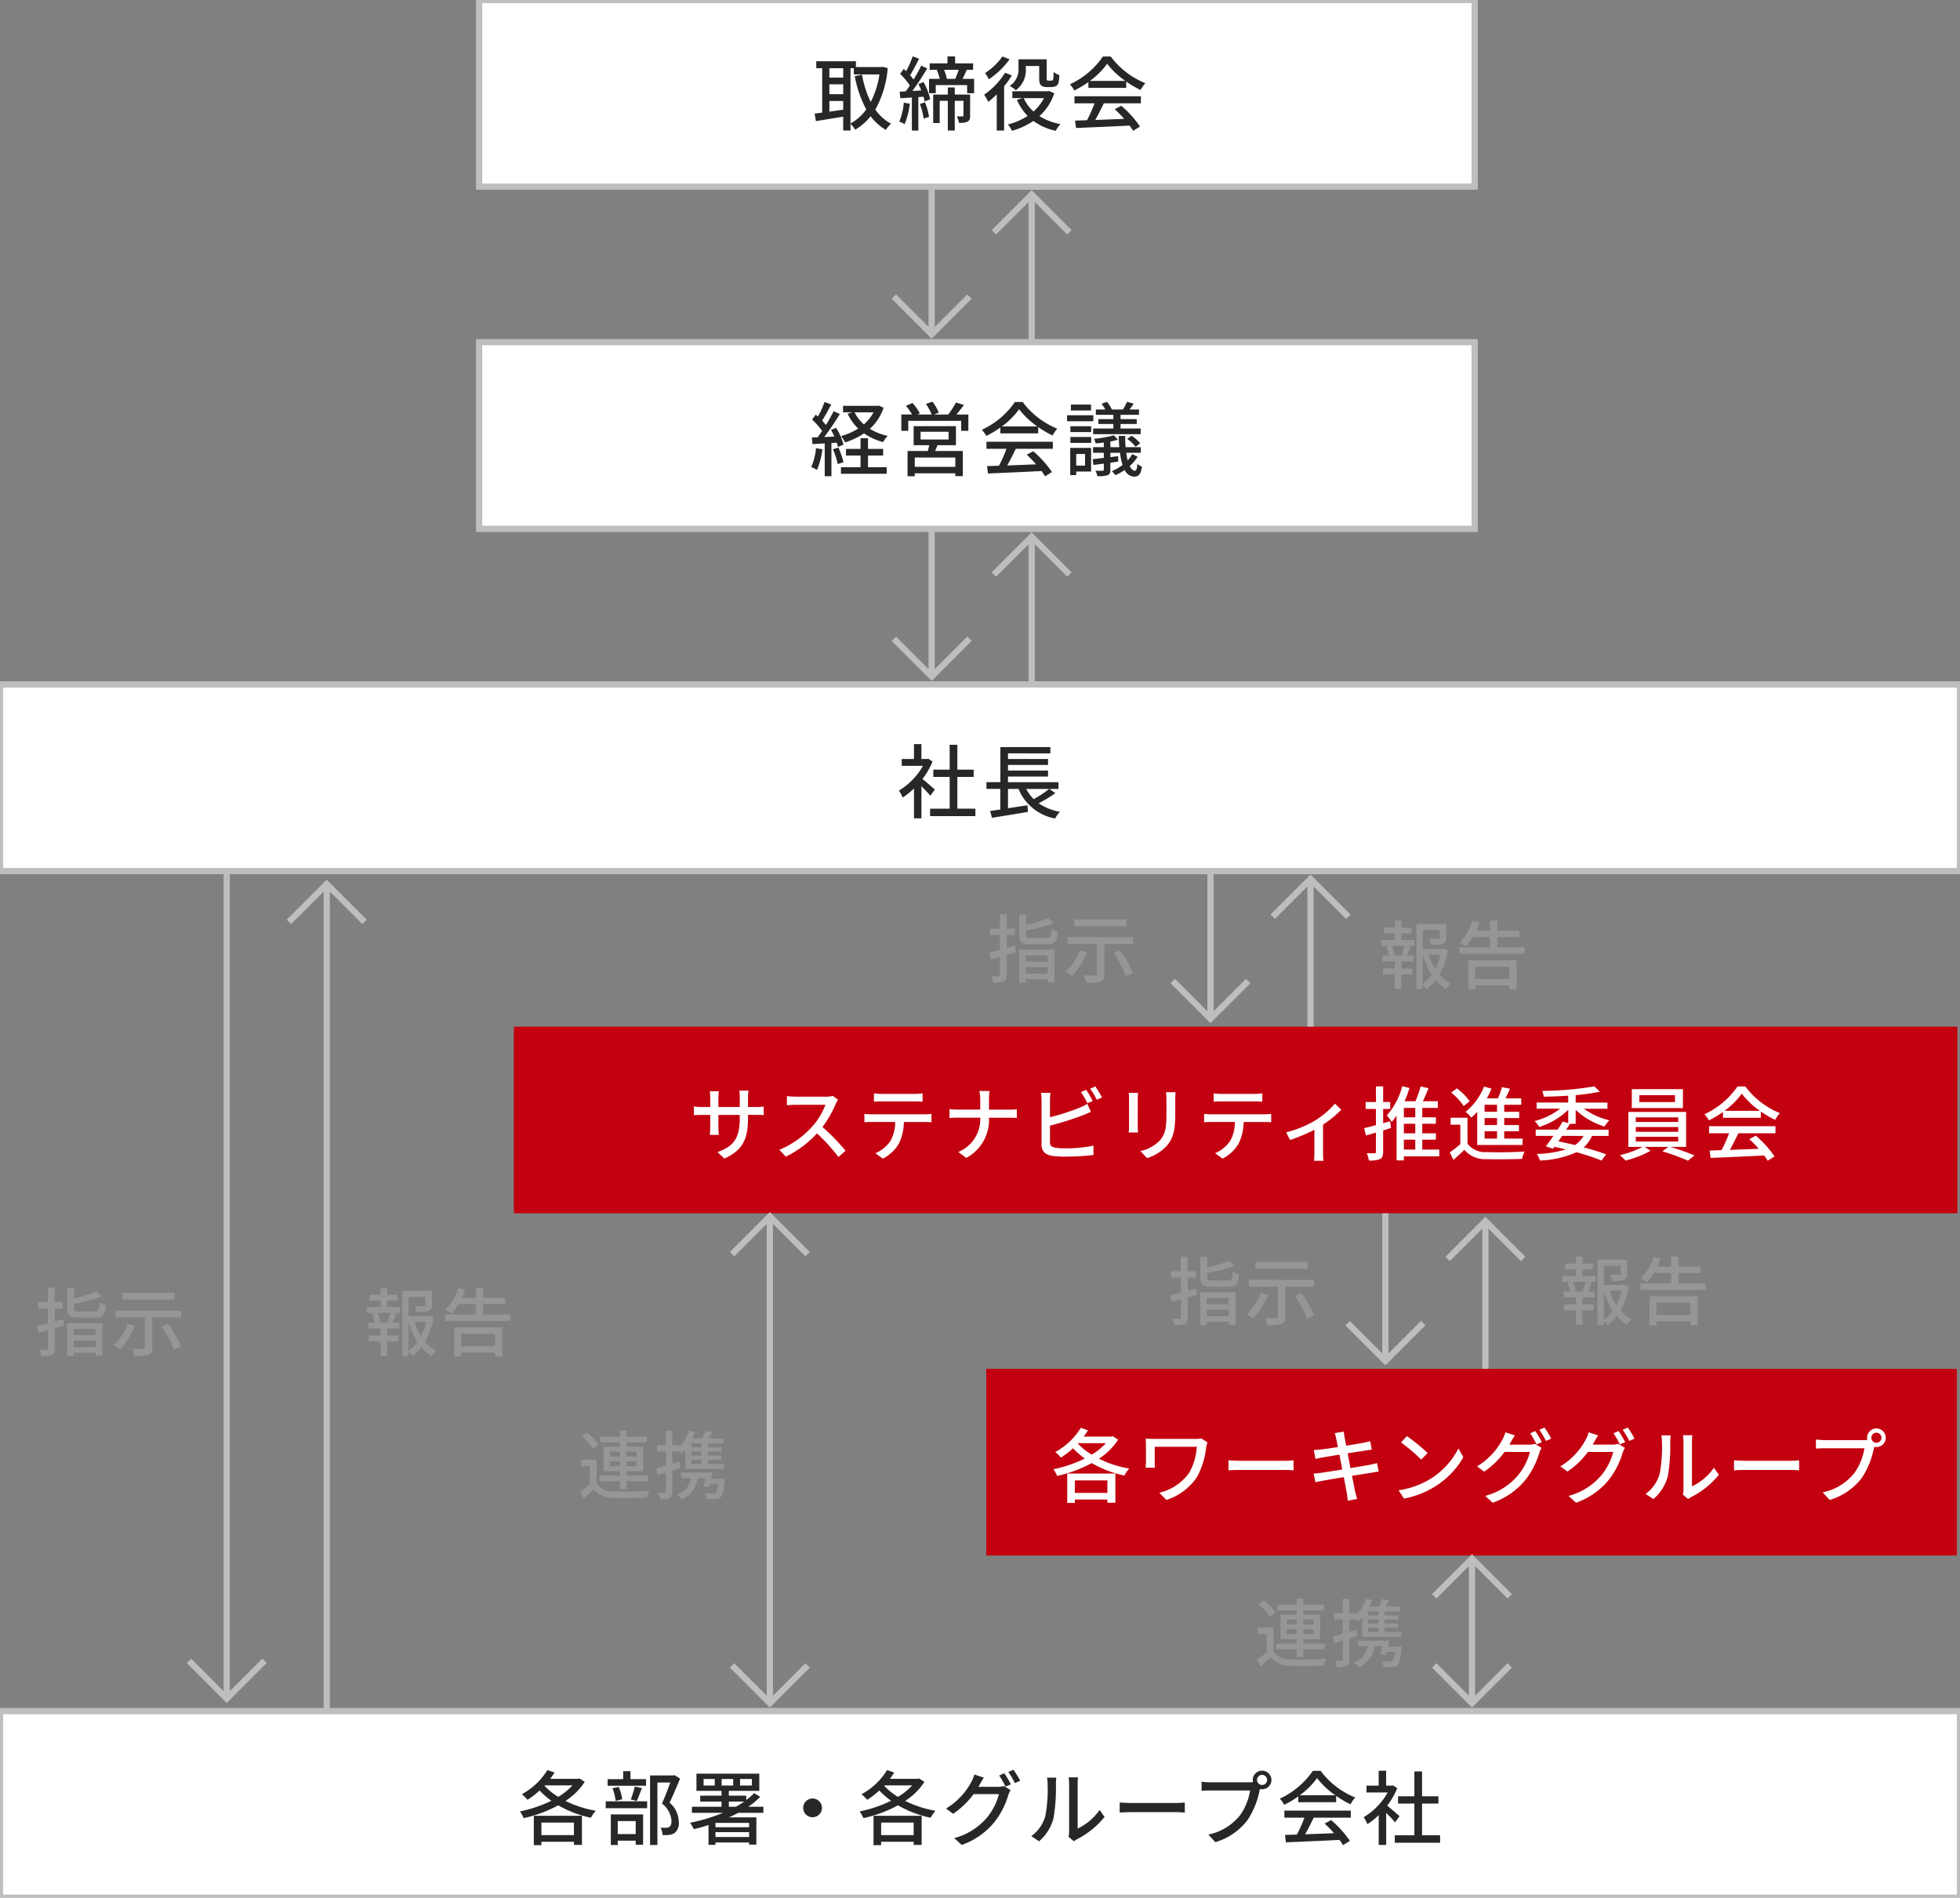 <svg xmlns="http://www.w3.org/2000/svg" xmlns:xlink="http://www.w3.org/1999/xlink" width="315" height="305" viewBox="0 0 315 305"><rect x="0" y="0" width="315" height="305" fill="#808080" stroke="none"/><defs><clipPath id="b"><rect width="315" height="305"/></clipPath></defs><g id="a" clip-path="url(#b)"><path d="M0,0H160V30H0Z" transform="translate(77)" fill="#fff"/><path d="M-.5-.5h161v31H-.5Zm160,1H.5v29h159Z" transform="translate(77)" fill="#bebebe"/><path d="M0,0H160V30H0Z" transform="translate(77 55)" fill="#fff"/><path d="M-.5-.5h161v31H-.5Zm160,1H.5v29h159Z" transform="translate(77 55)" fill="#bebebe"/><path d="M0,0H315V30H0Z" transform="translate(0 110)" fill="#fff"/><path d="M-.5-.5h316v31H-.5Zm315,1H.5v29h314Z" transform="translate(0 110)" fill="#bebebe"/><path d="M0,0H232V30H0Z" transform="translate(82.58 165)" fill="#c3000f"/><path d="M0,0H156V30H0Z" transform="translate(158.5 220)" fill="#c3000f"/><path d="M0,0H315V30H0Z" transform="translate(0 275)" fill="#fff"/><path d="M-.5-.5h316v31H-.5Zm315,1H.5v29h314Z" transform="translate(0 275)" fill="#bebebe"/><path d="M-16.614-9.23a6.966,6.966,0,0,1-1.547,1.937A6.308,6.308,0,0,1-19.656-9.23Zm.832-1.092-.234.052h-5.5v1.04h1.456L-20.774-9a8.032,8.032,0,0,0,1.7,2.379,10.257,10.257,0,0,1-2.782,1.209,4.45,4.45,0,0,1,.676,1.014A11.534,11.534,0,0,0-18.135-5.85a9.619,9.619,0,0,0,3.068,1.4,4.473,4.473,0,0,1,.728-1A9.077,9.077,0,0,1-17.2-6.578a8.078,8.078,0,0,0,2.21-3.393ZM-25.857-3.471a9.825,9.825,0,0,1-.767,3.042A5.081,5.081,0,0,1-25.7.026a12.037,12.037,0,0,0,.871-3.315Zm3.328-.884a5.077,5.077,0,0,1,.208.7l.884-.39A10.078,10.078,0,0,0-22.62-6.734l-.819.338c.182.325.364.689.533,1.053-.559.039-1.1.065-1.625.078.845-1.092,1.781-2.509,2.509-3.692l-1-.455c-.325.663-.767,1.456-1.235,2.223a9.4,9.4,0,0,0-.624-.715c.468-.715,1.014-1.716,1.469-2.587l-1.066-.416a14.99,14.99,0,0,1-1.066,2.353c-.117-.1-.234-.208-.351-.3l-.585.793a12.263,12.263,0,0,1,1.612,1.82c-.247.364-.507.715-.741,1.027l-.91.026.1,1.066c.585-.039,1.248-.078,1.963-.117V1.04h1.079V-4.3Zm-.6,1.066A13.9,13.9,0,0,1-22.36-.91l.923-.312a15.018,15.018,0,0,0-.819-2.353Zm5.629,1h2.431V-3.354H-17.5V-5.07h-1.2v1.716h-2.34v1.066h2.34V-.416H-21.84V.65h7.345V-.416h-3ZM-3.471-.468H-9.984v-1.5h6.513ZM-9.048-6.11h4.5v1.248h-4.5Zm5.681,2.158V-7.007h-6.8v3.055h2.522c-.078.3-.156.637-.247.936h-3.25V1.04h1.157V.572h6.513v.455h1.209V-3.016H-6.708c.117-.286.247-.611.377-.936ZM-3.3-8.879c.39-.455.819-1,1.222-1.534l-1.287-.4A13.594,13.594,0,0,1-4.615-8.879H-6.89l.767-.3a7.824,7.824,0,0,0-1.014-1.768l-1.053.364a9.194,9.194,0,0,1,.923,1.7h-2.3l.4-.182a8.062,8.062,0,0,0-1.183-1.664l-1.053.442a8.8,8.8,0,0,1,.975,1.4h-1.716v2.626h1.118v-1.6h8.5v1.6h1.157V-8.879ZM4.017-6.968A12.624,12.624,0,0,0,6.786-9.724,13.018,13.018,0,0,0,9.711-6.968ZM3.77-5.85H9.854V-6.864a16.312,16.312,0,0,0,2.3,1.352A5.885,5.885,0,0,1,12.922-6.6a13.068,13.068,0,0,1-5.564-4.29H6.11A13.147,13.147,0,0,1,.793-6.422a4.4,4.4,0,0,1,.715.988A16,16,0,0,0,3.77-6.786ZM1.534-3.367H4.758A22.136,22.136,0,0,1,3.549-.65L1.625-.585,1.781.6C3.991.507,7.293.364,10.387.208a8.872,8.872,0,0,1,.572.845L12.064.364A16.543,16.543,0,0,0,9.048-2.977l-1.04.559A18.951,18.951,0,0,1,9.516-.871c-1.586.065-3.2.13-4.641.182.468-.832.949-1.807,1.378-2.678h5.954V-4.5H1.534Zm20.4-4.771H19.526v.78h2.405v.728h-3.25v.91h7.644v-.91H23.088v-.728h2.6v-.78h-2.6v-.689h2.964v-.858H24.531c.208-.273.442-.6.676-.936l-1.079-.3a7.16,7.16,0,0,1-.663,1.235H21.684a5.088,5.088,0,0,0-.78-1.235l-.858.312a7.832,7.832,0,0,1,.585.923H19.123v.858h2.808Zm2.223,3.185a5.472,5.472,0,0,1,1.339,1.261l.741-.559a6.112,6.112,0,0,0-1.378-1.222Zm-5.811-5.525H15.106v.949h3.237Zm.364,1.716H14.495V-7.8h4.212ZM17.381-2.535V-.663H15.964V-2.535Zm.975-.975H15V.858h.962V.286h2.392Zm-3.328-.806h3.341v-.949H15.028Zm0-1.742h3.341v-.936H15.028Zm9.945,3.549a5.384,5.384,0,0,1-.741,1A11.412,11.412,0,0,1,24-2.73h2.34v-.9H23.907c-.052-.546-.078-1.144-.078-1.807h-1.04c.013.637.052,1.248.1,1.807H21.45v-.91a12.034,12.034,0,0,0,1.222-.3l-.663-.7a18.078,18.078,0,0,1-3.185.572,3.511,3.511,0,0,1,.26.728c.416-.026.858-.078,1.313-.13v.741H18.668v.9H20.4v.819c-.676.078-1.287.156-1.794.208l.13.936C19.24-.832,19.8-.91,20.4-.988v.949c0,.143-.052.182-.208.2-.13.013-.637.013-1.144-.013a4.051,4.051,0,0,1,.325.884A4.792,4.792,0,0,0,20.995.871c.364-.13.455-.377.455-.884V-1.131l1.261-.182L22.7-2.184c-.416.052-.845.1-1.248.156v-.7H23a10.2,10.2,0,0,0,.416,1.95,7.473,7.473,0,0,1-1.729,1,6.428,6.428,0,0,1,.585.65A8.042,8.042,0,0,0,23.751.026,1.75,1.75,0,0,0,25.3,1.105c.715-.013,1.066-.4,1.222-1.6a2.935,2.935,0,0,1-.728-.455C25.74-.156,25.623.156,25.4.156c-.312,0-.6-.26-.845-.754a6.281,6.281,0,0,0,1.274-1.5Z" transform="translate(157 75.5)" fill="#272727"/><path d="M-7.254-3.6c-.3-.273-1.378-1.209-1.989-1.7A12.013,12.013,0,0,0-7.631-8.1l-.676-.455-.208.039h-.9v-2.392h-1.2v2.392h-1.963v1.1h3.406a10.714,10.714,0,0,1-3.861,3.978,5.709,5.709,0,0,1,.6,1.118,11.454,11.454,0,0,0,1.82-1.456v4.8h1.2V-4.147c.533.533,1.118,1.157,1.417,1.534ZM-3.64-.533v-5.1h2.626V-6.8H-3.64v-4H-4.875v4H-7.5v1.17h2.626v5.1H-8.021v1.2h7.28v-1.2ZM11.115-3.705A17.868,17.868,0,0,1,8.632-2.067,6.853,6.853,0,0,1,7.423-3.705Zm.026,0H12.61V-4.784H4.5v-.91h6.435v-.962H4.5v-.9h6.435v-.962H4.5v-.9H11.31v-1.014H3.276v5.642H1.04v1.079H3.263V-.4c-.6.091-1.157.169-1.625.234L1.924.936C3.471.689,5.655.338,7.7-.013L7.631-1.079,4.5-.6V-3.705h1.69a7.9,7.9,0,0,0,5.889,4.758,4.183,4.183,0,0,1,.767-1.079A8.751,8.751,0,0,1,9.425-1.4a19.834,19.834,0,0,0,2.691-1.638Z" transform="translate(157.5 130.5)" fill="#272727"/><path d="M-78.364-5.876v-.442h1.235c.624,0,1.079.013,1.287.039V-7.657a8.639,8.639,0,0,1-1.3.078h-1.222V-9.087a8.476,8.476,0,0,1,.078-1.131h-1.469a8.976,8.976,0,0,1,.065,1.131v1.508h-3.432v-1.5a7.006,7.006,0,0,1,.078-1.04h-1.469a7.134,7.134,0,0,1,.078,1.04v1.5h-1.274a8.082,8.082,0,0,1-1.352-.1v1.417c.208-.026.741-.052,1.352-.052h1.274v1.95c0,.546-.052,1.079-.065,1.261h1.443a11.559,11.559,0,0,1-.065-1.261v-1.95h3.432v.52c0,3.445-1.144,4.563-3.575,5.46L-82.16.7C-79.118-.663-78.364-2.522-78.364-5.876Zm14.469-2.873-.845-.624a3.943,3.943,0,0,1-1.131.13h-4.823a13.909,13.909,0,0,1-1.417-.091v1.469c.208-.013.91-.078,1.417-.078h4.771A10.7,10.7,0,0,1-67.99-4.511,14.607,14.607,0,0,1-73.333-.7L-72.28.4a17.066,17.066,0,0,0,5.005-3.744A29.175,29.175,0,0,1-63.83.455l1.144-1.014A34.553,34.553,0,0,0-66.4-4.368a17.793,17.793,0,0,0,2.132-3.705A4.487,4.487,0,0,1-63.895-8.749Zm5.772-1.027v1.339c.364-.026.845-.039,1.274-.039h5.239c.4,0,.884.013,1.3.039V-9.776a11.116,11.116,0,0,1-1.3.091h-5.252A9.923,9.923,0,0,1-58.123-9.776Zm-1.534,3.3v1.339c.351-.026.793-.039,1.183-.039h3.757a6.058,6.058,0,0,1-.78,3.081A5.577,5.577,0,0,1-57.9-.156l1.2.871A6.249,6.249,0,0,0-54.119-1.7a8.086,8.086,0,0,0,.806-3.471h3.341c.338,0,.793.013,1.092.039V-6.474c-.325.039-.819.065-1.092.065h-8.5A11.391,11.391,0,0,1-59.657-6.474Zm18.616-2.288v1.6h-3.627a11.486,11.486,0,0,1-1.313-.078v1.43a12.72,12.72,0,0,1,1.339-.052h3.6A5.7,5.7,0,0,1-44.564-.351L-43.29.6a6.928,6.928,0,0,0,3.653-6.461h3.211c.455,0,1.027.013,1.261.039v-1.4a9.547,9.547,0,0,1-1.248.065h-3.224v-1.6a11.944,11.944,0,0,1,.091-1.4h-1.638A6.754,6.754,0,0,1-41.041-8.762Zm17.03-1.573-.845.351a15.636,15.636,0,0,1,1.04,1.794l.845-.364A18.72,18.72,0,0,0-24.011-10.335Zm1.469-.546-.832.351a12.111,12.111,0,0,1,1.053,1.781l.845-.364A15.962,15.962,0,0,0-22.542-10.881Zm-7.215,1.027h-1.521a7.759,7.759,0,0,1,.091,1.2v7.111c0,1.092.6,1.612,1.651,1.807A14.166,14.166,0,0,0-27.4.39,38.071,38.071,0,0,0-22.841.13v-1.5a21.711,21.711,0,0,1-4.485.429,11.21,11.21,0,0,1-1.625-.091c-.611-.13-.884-.286-.884-.91V-4.589a50.251,50.251,0,0,0,5.213-1.638c.416-.156.936-.39,1.365-.559L-23.829-8.1a7.18,7.18,0,0,1-1.261.637,35.7,35.7,0,0,1-4.745,1.521V-8.658A11.8,11.8,0,0,1-29.757-9.854Zm20.111-.1h-1.547a10.052,10.052,0,0,1,.078,1.2v2.236c0,2.275-.169,3.289-1.079,4.329a6.064,6.064,0,0,1-3.12,1.69L-14.235.624a7.1,7.1,0,0,0,3.107-1.9c.962-1.092,1.43-2.2,1.43-5.174V-8.762C-9.7-9.23-9.672-9.62-9.646-9.958Zm-6.032.1h-1.5a8.4,8.4,0,0,1,.052.962v4.355c0,.377-.039.832-.052,1.053h1.5c-.026-.26-.052-.715-.052-1.053V-8.892C-15.73-9.256-15.7-9.581-15.678-9.854Zm12.155.078v1.339c.364-.026.845-.039,1.274-.039H2.99c.4,0,.884.013,1.3.039V-9.776a11.116,11.116,0,0,1-1.3.091H-2.262A9.923,9.923,0,0,1-3.523-9.776Zm-1.534,3.3v1.339c.351-.026.793-.039,1.183-.039H-.117A6.058,6.058,0,0,1-.9-2.093,5.577,5.577,0,0,1-3.3-.156l1.2.871A6.249,6.249,0,0,0,.481-1.7a8.086,8.086,0,0,0,.806-3.471H4.628c.338,0,.793.013,1.092.039V-6.474c-.325.039-.819.065-1.092.065h-8.5A11.391,11.391,0,0,1-5.057-6.474ZM8.125-3.51l.624,1.222a26.554,26.554,0,0,0,3.913-1.638V-.182c0,.416-.026,1.027-.052,1.248h1.508a8.287,8.287,0,0,1-.065-1.248V-4.745a18.173,18.173,0,0,0,2.925-2.392l-1.014-.988a13.971,13.971,0,0,1-3.159,2.7A17.944,17.944,0,0,1,8.125-3.51ZM24.83-5.291l-1.118.312V-7.267h1.131V-8.385H23.712v-2.509H22.555v2.509H20.9v1.118h1.651v2.6c-.715.2-1.365.364-1.885.481L20.93-3l1.625-.468V-.39c0,.182-.065.247-.234.247s-.7,0-1.248-.013a4.769,4.769,0,0,1,.351,1.17A4.171,4.171,0,0,0,23.218.78c.364-.195.494-.533.494-1.17V-3.822c.416-.13.845-.26,1.261-.39Zm2.21,2.964h1.833V-.741H27.04Zm1.833-3.6H27.04V-7.436h1.833Zm0,2.574H27.04V-4.888h1.833ZM32.734-.741H30V-2.327h2.184V-3.354H30V-4.888h2.184v-1.04H30V-7.436h2.5V-8.515H30.1c.312-.65.624-1.391.91-2.093l-1.274-.273A17.2,17.2,0,0,1,28.9-8.515H27.157a15.966,15.966,0,0,0,.78-2.119l-1.157-.3A11.168,11.168,0,0,1,24.3-6.24,9.2,9.2,0,0,1,25.09-5.2a9.852,9.852,0,0,0,.78-.975V1h1.17V.351h5.694Zm9.282-6.071h-2V-7.943h2Zm0,2.132h-2V-5.811h2Zm0,2.171h-2v-1.17h2ZM38.831-1.482h7.293V-2.509H43.173v-1.17h2.366v-1H43.173V-5.811h2.405v-1H43.173V-7.943H45.9V-8.97H43.368c.247-.481.507-1.027.741-1.547l-1.313-.26a11.624,11.624,0,0,1-.637,1.807H40.365a14.444,14.444,0,0,0,.767-1.56l-1.209-.338a9.926,9.926,0,0,1-2.951,4.056,6.161,6.161,0,0,1,.91.936,10.7,10.7,0,0,0,.949-.936ZM37.622-8.5a9.664,9.664,0,0,0-2.054-2.08l-.923.676a9.282,9.282,0,0,1,2,2.171Zm-.351,2.639H34.554v1.118h1.56v3.133a17.926,17.926,0,0,1-1.7,1.326l.6,1.2C35.646.351,36.218-.169,36.764-.7a4.332,4.332,0,0,0,3.523,1.5C41.8.845,44.551.819,46.046.754a5.264,5.264,0,0,1,.39-1.183c-1.651.117-4.667.156-6.136.091A3.459,3.459,0,0,1,37.271-1.7ZM55.926-2.938a4.513,4.513,0,0,1-1.378,1.469c-.871-.208-1.781-.416-2.678-.6.208-.286.4-.572.6-.871ZM54.652-4.875V-7.124a11.587,11.587,0,0,0,4.641,2.678,5.309,5.309,0,0,1,.78-1,11.338,11.338,0,0,1-4.095-1.859h3.783v-.988H54.652v-1.2a33.976,33.976,0,0,0,3.9-.546l-.9-.858a53.327,53.327,0,0,1-8.372.728,4.613,4.613,0,0,1,.247.923c1.248-.013,2.6-.065,3.926-.156v1.1H48.373v.988h3.783a11.1,11.1,0,0,1-4.108,1.989,4.058,4.058,0,0,1,.741.949,11.6,11.6,0,0,0,4.667-2.756v2.132l-.884-.247c-.234.4-.52.845-.819,1.3H48.23v1h2.847c-.429.624-.858,1.222-1.209,1.69l1.144.377.221-.3c.624.13,1.235.273,1.833.416a17.641,17.641,0,0,1-4.654.728,3.373,3.373,0,0,1,.481,1.053A15.631,15.631,0,0,0,54.782-.312a36.416,36.416,0,0,1,4.03,1.339l.728-1c-.949-.364-2.21-.754-3.6-1.131a5.313,5.313,0,0,0,1.339-1.833h2.665v-1H53.131c.208-.325.416-.637.6-.936Zm15.964-3.5H64.883V-9.49h5.733Zm1.274-2.08H63.674V-7.41H71.89ZM64.311-2.8h6.825v.767H64.311Zm0-1.56h6.825V-3.6H64.311Zm0-1.56h6.825v.741H64.311ZM72.4-1.17V-6.786H63.115V-1.17H65.39A15.221,15.221,0,0,1,61.75.156a7.284,7.284,0,0,1,.91.871A16.368,16.368,0,0,0,66.69-.546l-.936-.624h3.8l-.962.715a34.6,34.6,0,0,1,4.1,1.5L73.749.2A38.757,38.757,0,0,0,69.875-1.17Zm6.175-5.8a12.624,12.624,0,0,0,2.769-2.756,13.018,13.018,0,0,0,2.925,2.756ZM78.325-5.85h6.084V-6.864a16.312,16.312,0,0,0,2.3,1.352A5.885,5.885,0,0,1,87.477-6.6a13.068,13.068,0,0,1-5.564-4.29H80.665a13.147,13.147,0,0,1-5.317,4.472,4.4,4.4,0,0,1,.715.988,16,16,0,0,0,2.262-1.352ZM76.089-3.367h3.224A22.136,22.136,0,0,1,78.1-.65L76.18-.585,76.336.6c2.21-.091,5.512-.234,8.606-.39a8.874,8.874,0,0,1,.572.845l1.1-.689A16.543,16.543,0,0,0,83.6-2.977l-1.04.559A18.951,18.951,0,0,1,84.071-.871c-1.586.065-3.2.13-4.641.182.468-.832.949-1.807,1.378-2.678h5.954V-4.5H76.089Z" transform="translate(198.58 185.5)" fill="#fff"/><path d="M-58.11-2.574V-.559h-5.226V-2.574Zm-6.448,3.627h1.222V.507h5.226v.507h1.287v-4.68h-7.735Zm1.742-9.607h4.472a10.233,10.233,0,0,1-2.288,1.846A10.4,10.4,0,0,1-62.855-8.5Zm5.59-1.118-.208.065h-4.485c.247-.325.481-.676.689-1.014l-1.144-.4a10.934,10.934,0,0,1-4.108,3.887,7.437,7.437,0,0,1,.91.9,13.568,13.568,0,0,0,1.937-1.5,12.909,12.909,0,0,0,1.9,1.651,20.933,20.933,0,0,1-5.057,1.716,4.388,4.388,0,0,1,.6,1.079,21.014,21.014,0,0,0,5.564-2.067,17.267,17.267,0,0,0,5.252,2,5.258,5.258,0,0,1,.78-1.118,17.732,17.732,0,0,1-4.875-1.586,10.356,10.356,0,0,0,3.094-3.055Zm15.21.988-1-.637a4.741,4.741,0,0,1-1,.078h-6.474c-.572,0-1.1-.013-1.469-.039.026.312.052.65.052.962v2.769c0,.286-.026.585-.052.936h1.5a9.124,9.124,0,0,1-.039-.936V-7.969h6.76a9.724,9.724,0,0,1-1.209,4.16,8.212,8.212,0,0,1-4.81,3.224L-48.633.572A9.355,9.355,0,0,0-43.706-3.12a12.693,12.693,0,0,0,1.482-4.849A4,4,0,0,1-42.016-8.684ZM-38.649-5.8v1.612c.442-.039,1.222-.065,1.937-.065h7.072c.572,0,1.17.052,1.456.065V-5.8c-.325.026-.832.078-1.456.078h-7.072C-37.414-5.72-38.22-5.772-38.649-5.8ZM-21.32-9.23c.039.182.13.65.26,1.3-1.183.182-2.262.338-2.743.39-.4.039-.767.065-1.131.091l.273,1.43c.416-.1.728-.169,1.118-.234.455-.078,1.534-.26,2.73-.455.143.754.3,1.586.455,2.392-1.4.221-2.73.429-3.367.52-.364.052-.91.117-1.235.13l.3,1.391c.286-.078.676-.156,1.209-.247.611-.117,1.924-.338,3.341-.572.221,1.209.416,2.184.468,2.509.078.39.117.806.182,1.274l1.5-.273c-.13-.39-.247-.845-.338-1.222-.078-.351-.26-1.326-.494-2.5,1.209-.2,2.353-.377,3.029-.481.494-.078.962-.169,1.261-.2l-.273-1.365c-.3.091-.728.182-1.222.286-.624.117-1.781.312-3.042.52-.156-.806-.312-1.638-.455-2.379,1.17-.182,2.262-.351,2.834-.442.364-.052.806-.117,1.04-.143l-.247-1.365c-.26.078-.663.169-1.066.247-.507.1-1.612.286-2.795.481-.13-.676-.221-1.17-.247-1.326-.065-.286-.1-.689-.143-.936l-1.456.234A7.4,7.4,0,0,1-21.32-9.23Zm11.349-.455-.949,1.014A28.2,28.2,0,0,1-7.67-5.915l1.027-1.053A27.279,27.279,0,0,0-9.971-9.685Zm-1.339,8.7.871,1.339A14.333,14.333,0,0,0-5.46-1.586,13.292,13.292,0,0,0-.9-6.292L-1.69-7.709A12.377,12.377,0,0,1-6.2-2.808,13.508,13.508,0,0,1-11.31-.988ZM10.673-10.5l-.832.351a15.517,15.517,0,0,1,1.027,1.794l.858-.364A18.839,18.839,0,0,0,10.673-10.5Zm1.469-.559-.832.351a13.047,13.047,0,0,1,1.066,1.794l.845-.377A15.367,15.367,0,0,0,12.142-11.063ZM7.371-9.8,5.863-10.3a6.091,6.091,0,0,1-.481,1.17A11.119,11.119,0,0,1,1.3-4.823l1.144.845A13.468,13.468,0,0,0,5.733-7.15H9.8A9.762,9.762,0,0,1,7.826-3.315,10.4,10.4,0,0,1,2.613-.078L3.822,1.014a11.818,11.818,0,0,0,5.2-3.6,12.866,12.866,0,0,0,2.288-4.42,4.449,4.449,0,0,1,.364-.793l-1.066-.65a3.471,3.471,0,0,1-.975.13H6.5c.078-.117.13-.221.2-.338C6.838-8.918,7.111-9.412,7.371-9.8Zm16.692-.7-.832.351a15.517,15.517,0,0,1,1.027,1.794l.858-.364A18.839,18.839,0,0,0,24.063-10.5Zm1.469-.559-.832.351a13.047,13.047,0,0,1,1.066,1.794l.845-.377A15.367,15.367,0,0,0,25.532-11.063ZM20.761-9.8,19.253-10.3a6.091,6.091,0,0,1-.481,1.17,11.119,11.119,0,0,1-4.082,4.3l1.144.845A13.468,13.468,0,0,0,19.123-7.15h4.069a9.762,9.762,0,0,1-1.976,3.835A10.4,10.4,0,0,1,16-.078l1.209,1.092a11.818,11.818,0,0,0,5.2-3.6A12.866,12.866,0,0,0,24.7-7.007a4.449,4.449,0,0,1,.364-.793L24-8.45a3.471,3.471,0,0,1-.975.13H19.89c.078-.117.13-.221.195-.338C20.228-8.918,20.5-9.412,20.761-9.8ZM34.385-.286l.858.715A4.041,4.041,0,0,1,35.737.1,13.678,13.678,0,0,0,40.17-3.484L39.377-4.6a9.145,9.145,0,0,1-3.536,2.99V-8.8a7.83,7.83,0,0,1,.065-1.04H34.4a9.528,9.528,0,0,1,.078,1.04v7.7A3.749,3.749,0,0,1,34.385-.286ZM28.392-.4,29.64.429a7.3,7.3,0,0,0,2.314-3.64,28.48,28.48,0,0,0,.4-5.551,9.73,9.73,0,0,1,.065-1.04H30.914a4.051,4.051,0,0,1,.1,1.053,22.541,22.541,0,0,1-.377,5.187A6.017,6.017,0,0,1,28.392-.4ZM42.6-5.8v1.612c.442-.039,1.222-.065,1.937-.065H51.61c.572,0,1.17.052,1.456.065V-5.8c-.325.026-.832.078-1.456.078H44.538C43.836-5.72,43.03-5.772,42.6-5.8ZM64.675-9.425a.821.821,0,0,1,.806-.819.833.833,0,0,1,.819.819.821.821,0,0,1-.819.806A.81.81,0,0,1,64.675-9.425Zm-.689,0a1.614,1.614,0,0,0,.039.351,4.413,4.413,0,0,1-.559.026H57.161c-.429,0-1.04-.052-1.4-.091v1.456c.338-.026.858-.052,1.4-.052h6.4a9.42,9.42,0,0,1-1.625,3.991A8.723,8.723,0,0,1,56.849-.65L57.967.572a10.111,10.111,0,0,0,5.161-3.523,13.244,13.244,0,0,0,1.95-4.771c.013-.078.039-.169.052-.247a1.614,1.614,0,0,0,.351.039,1.5,1.5,0,0,0,1.508-1.495,1.506,1.506,0,0,0-1.508-1.495A1.5,1.5,0,0,0,63.986-9.425Z" transform="translate(236.08 240.5)" fill="#fff"/><path d="M-65.26-2.574V-.559h-5.226V-2.574Zm-6.448,3.627h1.222V.507h5.226v.507h1.287v-4.68h-7.735Zm1.742-9.607h4.472a10.233,10.233,0,0,1-2.288,1.846A10.4,10.4,0,0,1-70-8.5Zm5.59-1.118-.208.065h-4.485c.247-.325.481-.676.689-1.014l-1.144-.4a10.934,10.934,0,0,1-4.108,3.887,7.437,7.437,0,0,1,.91.9,13.568,13.568,0,0,0,1.937-1.5,12.909,12.909,0,0,0,1.9,1.651,20.933,20.933,0,0,1-5.057,1.716,4.388,4.388,0,0,1,.6,1.079,21.014,21.014,0,0,0,5.564-2.067,17.267,17.267,0,0,0,5.252,2,5.258,5.258,0,0,1,.78-1.118,17.732,17.732,0,0,1-4.875-1.586,10.356,10.356,0,0,0,3.094-3.055Zm10.712.117h-2.509v-1.287h-1.17v1.287h-2.5V-8.5h6.175Zm-1.5,3.51c.26-.533.546-1.339.832-2.067l-1.144-.26a15.481,15.481,0,0,1-.65,2.08Zm-2.327-.273a8.021,8.021,0,0,0-.572-1.989l-1,.221a8.477,8.477,0,0,1,.507,2.015Zm2.158,3.5V-.728h-2.886V-2.821Zm-4,3.848h1.118v-.7h2.886v.65h1.183V-3.887h-5.187Zm-.819-5.915h6.656V-5.993h-6.656ZM-49.1-10.2l-.195.052h-3.731V1.027h1.183V-9.022h2.067c-.364,1.014-.871,2.379-1.339,3.393a3.8,3.8,0,0,1,1.534,2.782c0,.468-.091.806-.351.962a1.063,1.063,0,0,1-.52.143,7.206,7.206,0,0,1-.884-.026,2.892,2.892,0,0,1,.325,1.2A9.33,9.33,0,0,0-49.946-.6a2.05,2.05,0,0,0,.871-.312A2.011,2.011,0,0,0-48.412-2.7a4.175,4.175,0,0,0-1.482-3.081c.559-1.131,1.183-2.626,1.69-3.861Zm8.736,5.083v-.832h2.457a13.686,13.686,0,0,1-1.339.832Zm3.25,3.289h-5.4v-.7h5.4ZM-42.51-.26v-.78h5.4v.78Zm-.117-8.268h-1.794V-9.581h1.794Zm1.105-1.053h1.859v1.053h-1.859Zm2.964,0h1.9v1.053h-1.9Zm3.744,5.434v-.975h-2.418a12.768,12.768,0,0,0,1.911-1.586l-.975-.6A10.654,10.654,0,0,1-37.57-6.2v-.7h-2.8V-7.67h4.9v-2.769h-10.1V-7.67h4.03V-6.9h-3.419v.949h3.419v.832h-4.758v.975h5.018a30.288,30.288,0,0,1-5.317,1.6,6.378,6.378,0,0,1,.6,1.027c.78-.182,1.573-.4,2.366-.663V1h1.118V.624h5.4V.962h1.17V-3.419h-4.394c.507-.221,1-.468,1.495-.728Zm7.9-2.3A1.509,1.509,0,0,0-28.418-4.94,1.509,1.509,0,0,0-26.91-3.432,1.509,1.509,0,0,0-25.4-4.94,1.509,1.509,0,0,0-26.91-6.448Zm16.25,3.874V-.559h-5.226V-2.574Zm-6.448,3.627h1.222V.507h5.226v.507h1.287v-4.68h-7.735Zm1.742-9.607h4.472a10.233,10.233,0,0,1-2.288,1.846A10.4,10.4,0,0,1-15.405-8.5Zm5.59-1.118-.208.065h-4.485c.247-.325.481-.676.689-1.014l-1.144-.4a10.934,10.934,0,0,1-4.108,3.887,7.438,7.438,0,0,1,.91.9,13.568,13.568,0,0,0,1.937-1.5,12.909,12.909,0,0,0,1.9,1.651,20.933,20.933,0,0,1-5.057,1.716,4.388,4.388,0,0,1,.6,1.079,21.014,21.014,0,0,0,5.564-2.067,17.267,17.267,0,0,0,5.252,2,5.258,5.258,0,0,1,.78-1.118,17.732,17.732,0,0,1-4.875-1.586A10.356,10.356,0,0,0-8.931-9.113ZM3.913-10.5l-.832.351A15.517,15.517,0,0,1,4.108-8.359l.858-.364A18.839,18.839,0,0,0,3.913-10.5Zm1.469-.559-.832.351A13.047,13.047,0,0,1,5.616-8.918L6.461-9.3A15.367,15.367,0,0,0,5.382-11.063ZM.611-9.8-.9-10.3a6.091,6.091,0,0,1-.481,1.17,11.119,11.119,0,0,1-4.082,4.3l1.144.845A13.468,13.468,0,0,0-1.027-7.15H3.042A9.762,9.762,0,0,1,1.066-3.315,10.4,10.4,0,0,1-4.147-.078l1.209,1.092a11.818,11.818,0,0,0,5.2-3.6A12.866,12.866,0,0,0,4.55-7.007,4.449,4.449,0,0,1,4.914-7.8L3.848-8.45a3.471,3.471,0,0,1-.975.13H-.26c.078-.117.13-.221.2-.338C.078-8.918.351-9.412.611-9.8ZM14.235-.286l.858.715A4.041,4.041,0,0,1,15.587.1,13.678,13.678,0,0,0,20.02-3.484L19.227-4.6a9.145,9.145,0,0,1-3.536,2.99V-8.8a7.83,7.83,0,0,1,.065-1.04H14.248a9.528,9.528,0,0,1,.078,1.04v7.7A3.749,3.749,0,0,1,14.235-.286ZM8.242-.4,9.49.429A7.3,7.3,0,0,0,11.8-3.211a28.48,28.48,0,0,0,.4-5.551,9.73,9.73,0,0,1,.065-1.04H10.764a4.051,4.051,0,0,1,.1,1.053,22.541,22.541,0,0,1-.377,5.187A6.017,6.017,0,0,1,8.242-.4ZM22.451-5.8v1.612c.442-.039,1.222-.065,1.937-.065H31.46c.572,0,1.17.052,1.456.065V-5.8c-.325.026-.832.078-1.456.078H24.388C23.686-5.72,22.88-5.772,22.451-5.8ZM44.525-9.425a.821.821,0,0,1,.806-.819.833.833,0,0,1,.819.819.821.821,0,0,1-.819.806A.81.81,0,0,1,44.525-9.425Zm-.689,0a1.614,1.614,0,0,0,.039.351,4.413,4.413,0,0,1-.559.026H37.011c-.429,0-1.04-.052-1.4-.091v1.456c.338-.026.858-.052,1.4-.052h6.4a9.42,9.42,0,0,1-1.625,3.991A8.723,8.723,0,0,1,36.7-.65L37.817.572a10.111,10.111,0,0,0,5.161-3.523,13.244,13.244,0,0,0,1.95-4.771c.013-.078.039-.169.052-.247a1.614,1.614,0,0,0,.351.039,1.5,1.5,0,0,0,1.508-1.495,1.506,1.506,0,0,0-1.508-1.495A1.5,1.5,0,0,0,43.836-9.425ZM51.4-6.968a12.624,12.624,0,0,0,2.769-2.756A13.018,13.018,0,0,0,57.1-6.968ZM51.155-5.85h6.084V-6.864a16.312,16.312,0,0,0,2.3,1.352A5.885,5.885,0,0,1,60.307-6.6a13.068,13.068,0,0,1-5.564-4.29H53.495a13.147,13.147,0,0,1-5.317,4.472,4.4,4.4,0,0,1,.715.988,16,16,0,0,0,2.262-1.352ZM48.919-3.367h3.224A22.136,22.136,0,0,1,50.934-.65L49.01-.585,49.166.6c2.21-.091,5.512-.234,8.606-.39a8.871,8.871,0,0,1,.572.845l1.1-.689a16.543,16.543,0,0,0-3.016-3.341l-1.04.559A18.951,18.951,0,0,1,56.9-.871c-1.586.065-3.2.13-4.641.182.468-.832.949-1.807,1.378-2.678h5.954V-4.5H48.919ZM67.431-3.6c-.3-.273-1.378-1.209-1.989-1.7A12.013,12.013,0,0,0,67.054-8.1l-.676-.455-.208.039h-.9v-2.392h-1.2v2.392H62.114v1.1H65.52a10.714,10.714,0,0,1-3.861,3.978,5.709,5.709,0,0,1,.6,1.118,11.454,11.454,0,0,0,1.82-1.456v4.8h1.2V-4.147c.533.533,1.118,1.157,1.417,1.534ZM71.045-.533v-5.1h2.626V-6.8H71.045v-4H69.81v4H67.184v1.17H69.81v5.1H66.664v1.2h7.28v-1.2Z" transform="translate(157.5 295.5)" fill="#272727"/><path d="M4.176-4.44H2.268l.4-.108A5.712,5.712,0,0,0,2.2-5.988H4.272a14.585,14.585,0,0,1-.5,1.44ZM3.744-7.98H5.4v-.936H3.744v-1.128H2.7v1.128H.936v.936H2.7v1.044H.5v.948H1.788L1.3-5.856A5.383,5.383,0,0,1,1.752-4.44H.708v.96H2.7v1.128H.816V-1.4H2.7V.912H3.744V-1.4h1.8v-.948h-1.8V-3.48H5.7v-.96H4.632c.192-.384.408-.912.612-1.416l-.516-.132H5.844v-.948h-2.1ZM7.176-4.572A12.407,12.407,0,0,0,8.6-1.332,6.029,6.029,0,0,1,7.176.108Zm2.856,0a9.653,9.653,0,0,1-.852,2.3,10.338,10.338,0,0,1-1.068-2.3Zm.5-.96-.18.048H7.176V-8.556H9.9v1.272c0,.132-.048.168-.228.18s-.816.012-1.5-.012a3.518,3.518,0,0,1,.336.96,6.026,6.026,0,0,0,1.908-.156c.42-.156.528-.444.528-.96V-9.54H6.168V.948H7.176V.312A3.426,3.426,0,0,1,7.788.96,6.877,6.877,0,0,0,9.252-.468,6.579,6.579,0,0,0,10.908.948,4.429,4.429,0,0,1,11.652.06,5.8,5.8,0,0,1,9.864-1.368,11.719,11.719,0,0,0,11.22-5.28Zm10.56,2.9v1.98h-5.46v-1.98ZM14.508,1.02h1.128V.384H21.1V1H22.26V-3.66H14.508Zm4.668-6.768V-7.4h3.552v-1.02H19.176v-1.632H18v1.632H15.768c.192-.42.372-.864.528-1.3L15.18-9.984a8.8,8.8,0,0,1-2.052,3.468c.276.144.78.444,1.02.6A10.373,10.373,0,0,0,15.216-7.4H18v1.656H13.08V-4.7H23.556V-5.748Z" transform="translate(221.473 158)" fill="#969696"/><path d="M4.176-4.44H2.268l.4-.108A5.712,5.712,0,0,0,2.2-5.988H4.272a14.585,14.585,0,0,1-.5,1.44ZM3.744-7.98H5.4v-.936H3.744v-1.128H2.7v1.128H.936v.936H2.7v1.044H.5v.948H1.788L1.3-5.856A5.383,5.383,0,0,1,1.752-4.44H.708v.96H2.7v1.128H.816V-1.4H2.7V.912H3.744V-1.4h1.8v-.948h-1.8V-3.48H5.7v-.96H4.632c.192-.384.408-.912.612-1.416l-.516-.132H5.844v-.948h-2.1ZM7.176-4.572A12.407,12.407,0,0,0,8.6-1.332,6.029,6.029,0,0,1,7.176.108Zm2.856,0a9.653,9.653,0,0,1-.852,2.3,10.338,10.338,0,0,1-1.068-2.3Zm.5-.96-.18.048H7.176V-8.556H9.9v1.272c0,.132-.048.168-.228.18s-.816.012-1.5-.012a3.518,3.518,0,0,1,.336.96,6.026,6.026,0,0,0,1.908-.156c.42-.156.528-.444.528-.96V-9.54H6.168V.948H7.176V.312A3.426,3.426,0,0,1,7.788.96,6.877,6.877,0,0,0,9.252-.468,6.579,6.579,0,0,0,10.908.948,4.429,4.429,0,0,1,11.652.06,5.8,5.8,0,0,1,9.864-1.368,11.719,11.719,0,0,0,11.22-5.28Zm10.56,2.9v1.98h-5.46v-1.98ZM14.508,1.02h1.128V.384H21.1V1H22.26V-3.66H14.508Zm4.668-6.768V-7.4h3.552v-1.02H19.176v-1.632H18v1.632H15.768c.192-.42.372-.864.528-1.3L15.18-9.984a8.8,8.8,0,0,1-2.052,3.468c.276.144.78.444,1.02.6A10.373,10.373,0,0,0,15.216-7.4H18v1.656H13.08V-4.7H23.556V-5.748Z" transform="translate(250.58 212)" fill="#969696"/><path d="M4.176-4.44H2.268l.4-.108A5.712,5.712,0,0,0,2.2-5.988H4.272a14.585,14.585,0,0,1-.5,1.44ZM3.744-7.98H5.4v-.936H3.744v-1.128H2.7v1.128H.936v.936H2.7v1.044H.5v.948H1.788L1.3-5.856A5.383,5.383,0,0,1,1.752-4.44H.708v.96H2.7v1.128H.816V-1.4H2.7V.912H3.744V-1.4h1.8v-.948h-1.8V-3.48H5.7v-.96H4.632c.192-.384.408-.912.612-1.416l-.516-.132H5.844v-.948h-2.1ZM7.176-4.572A12.407,12.407,0,0,0,8.6-1.332,6.029,6.029,0,0,1,7.176.108Zm2.856,0a9.653,9.653,0,0,1-.852,2.3,10.338,10.338,0,0,1-1.068-2.3Zm.5-.96-.18.048H7.176V-8.556H9.9v1.272c0,.132-.048.168-.228.18s-.816.012-1.5-.012a3.518,3.518,0,0,1,.336.96,6.026,6.026,0,0,0,1.908-.156c.42-.156.528-.444.528-.96V-9.54H6.168V.948H7.176V.312A3.426,3.426,0,0,1,7.788.96,6.877,6.877,0,0,0,9.252-.468,6.579,6.579,0,0,0,10.908.948,4.429,4.429,0,0,1,11.652.06,5.8,5.8,0,0,1,9.864-1.368,11.719,11.719,0,0,0,11.22-5.28Zm10.56,2.9v1.98h-5.46v-1.98ZM14.508,1.02h1.128V.384H21.1V1H22.26V-3.66H14.508Zm4.668-6.768V-7.4h3.552v-1.02H19.176v-1.632H18v1.632H15.768c.192-.42.372-.864.528-1.3L15.18-9.984a8.8,8.8,0,0,1-2.052,3.468c.276.144.78.444,1.02.6A10.373,10.373,0,0,0,15.216-7.4H18v1.656H13.08V-4.7H23.556V-5.748Z" transform="translate(58.473 217)" fill="#969696"/><path d="M5.244-4.356v-.792H6.816v.792Zm0-2.34H6.816v.78H5.244Zm4.272,0v.78H7.9V-6.7Zm0,2.34H7.9v-.792h1.62ZM6.816-.672H7.9v-1.26h3.432v-.912H7.9v-.708h2.688V-7.488H7.9v-.684H11.16V-9.1H7.9v-.972H6.816V-9.1H3.7v.924h3.12v.684h-2.6v3.936h2.6v.708H3.528v.912H6.816ZM3.408-7.848a8.92,8.92,0,0,0-1.9-1.92L.66-9.144a8.568,8.568,0,0,1,1.848,2ZM3.084-5.412H.576V-4.38h1.44v2.892A16.547,16.547,0,0,1,.444-.264L1,.84c.588-.516,1.116-1,1.62-1.488A4,4,0,0,0,5.868.732C7.26.78,9.8.756,11.184.7A4.86,4.86,0,0,1,11.544-.4c-1.524.108-4.308.144-5.664.084a3.193,3.193,0,0,1-2.8-1.26Zm16.872-1.98H18.312v-.624h1.644Zm0,1.32H18.312v-.636h1.644Zm0,1.356H18.312v-.672h1.644ZM16.4-5.088l-1.152.36v-1.98h1.2v-.084a3.775,3.775,0,0,1,.324.36,6.87,6.87,0,0,0,.576-.6v3.12H23.58v-.8H20.952v-.672h2.184v-.684H20.952v-.636h2.184v-.684H20.952v-.624H23.46v-.792H21.12c.18-.312.36-.648.528-.984l-1.08-.252a9.948,9.948,0,0,1-.5,1.236H18.5a10.935,10.935,0,0,0,.42-1.032l-.96-.24a6.576,6.576,0,0,1-1.512,2.532V-7.74h-1.2v-2.316h-1.02V-7.74H12.84v1.032h1.392v2.28c-.588.168-1.128.324-1.56.432l.252,1.08,1.308-.408V-.288c0,.168-.06.2-.216.2-.132.012-.576.012-1.056,0a3.562,3.562,0,0,1,.3,1.032,3.58,3.58,0,0,0,1.56-.2c.324-.18.432-.48.432-1.032v-3.36c.432-.132.876-.276,1.308-.42Zm5.124,2.76c.072-.336.144-.672.216-1H16.656v.9H18.2a3.054,3.054,0,0,1-2.2,2.6,3.732,3.732,0,0,1,.72.8A4,4,0,0,0,19.3-2.424h1.272c-.108.468-.228.936-.324,1.308l.948.144c.048-.156.1-.348.144-.54h1.272a2.991,2.991,0,0,1-.4,1.464.575.575,0,0,1-.408.1c-.228,0-.8-.012-1.368-.06a2.02,2.02,0,0,1,.312.924,11.638,11.638,0,0,0,1.464,0,1.186,1.186,0,0,0,.828-.3c.288-.3.456-1,.612-2.532.024-.144.048-.408.048-.408Z" transform="translate(201.58 267)" fill="#969696"/><path d="M5.244-4.356v-.792H6.816v.792Zm0-2.34H6.816v.78H5.244Zm4.272,0v.78H7.9V-6.7Zm0,2.34H7.9v-.792h1.62ZM6.816-.672H7.9v-1.26h3.432v-.912H7.9v-.708h2.688V-7.488H7.9v-.684H11.16V-9.1H7.9v-.972H6.816V-9.1H3.7v.924h3.12v.684h-2.6v3.936h2.6v.708H3.528v.912H6.816ZM3.408-7.848a8.92,8.92,0,0,0-1.9-1.92L.66-9.144a8.568,8.568,0,0,1,1.848,2ZM3.084-5.412H.576V-4.38h1.44v2.892A16.547,16.547,0,0,1,.444-.264L1,.84c.588-.516,1.116-1,1.62-1.488A4,4,0,0,0,5.868.732C7.26.78,9.8.756,11.184.7A4.86,4.86,0,0,1,11.544-.4c-1.524.108-4.308.144-5.664.084a3.193,3.193,0,0,1-2.8-1.26Zm16.872-1.98H18.312v-.624h1.644Zm0,1.32H18.312v-.636h1.644Zm0,1.356H18.312v-.672h1.644ZM16.4-5.088l-1.152.36v-1.98h1.2v-.084a3.775,3.775,0,0,1,.324.36,6.87,6.87,0,0,0,.576-.6v3.12H23.58v-.8H20.952v-.672h2.184v-.684H20.952v-.636h2.184v-.684H20.952v-.624H23.46v-.792H21.12c.18-.312.36-.648.528-.984l-1.08-.252a9.948,9.948,0,0,1-.5,1.236H18.5a10.935,10.935,0,0,0,.42-1.032l-.96-.24a6.576,6.576,0,0,1-1.512,2.532V-7.74h-1.2v-2.316h-1.02V-7.74H12.84v1.032h1.392v2.28c-.588.168-1.128.324-1.56.432l.252,1.08,1.308-.408V-.288c0,.168-.06.2-.216.2-.132.012-.576.012-1.056,0a3.562,3.562,0,0,1,.3,1.032,3.58,3.58,0,0,0,1.56-.2c.324-.18.432-.48.432-1.032v-3.36c.432-.132.876-.276,1.308-.42Zm5.124,2.76c.072-.336.144-.672.216-1H16.656v.9H18.2a3.054,3.054,0,0,1-2.2,2.6,3.732,3.732,0,0,1,.72.8A4,4,0,0,0,19.3-2.424h1.272c-.108.468-.228.936-.324,1.308l.948.144c.048-.156.1-.348.144-.54h1.272a2.991,2.991,0,0,1-.4,1.464.575.575,0,0,1-.408.1c-.228,0-.8-.012-1.368-.06a2.02,2.02,0,0,1,.312.924,11.638,11.638,0,0,0,1.464,0,1.186,1.186,0,0,0,.828-.3c.288-.3.456-1,.612-2.532.024-.144.048-.408.048-.408Z" transform="translate(92.793 240)" fill="#969696"/><g transform="translate(-3898.269 -5827)"><path d="M15865.5,753.18h-1V730h1Z" transform="translate(-11817.002 5127)" fill="#bebebe"/><path d="M4026.984,5880.441l-6.425-6.425.707-.707,5.718,5.718,5.718-5.718.707.707Z" transform="translate(21.016 1)" fill="#bebebe"/></g><g transform="translate(-3898.269 -5772)"><path d="M15865.5,753.18h-1V730h1Z" transform="translate(-11817.002 5127)" fill="#bebebe"/><path d="M4026.984,5880.441l-6.425-6.425.707-.707,5.718,5.718,5.718-5.718.707.707Z" transform="translate(21.016 1)" fill="#bebebe"/></g><g transform="translate(-4011.563 -5607.734)"><path d="M15865.5,862.355h-1V730h1Z" transform="translate(-11817.002 5017.824)" fill="#bebebe"/><path d="M4026.984,5880.441l-6.425-6.425.707-.707,5.718,5.718,5.718-5.718.707.707Z" transform="translate(21.016 1)" fill="#bebebe"/></g><g transform="translate(4100.509 6022.824) rotate(180)"><path d="M15865.5,862.355h-1V730h1Z" transform="translate(-11817.002 5017.824)" fill="#bebebe"/><path d="M4026.984,5880.441l-6.425-6.425.707-.707,5.718,5.718,5.718-5.718.707.707Z" transform="translate(21.016 1)" fill="#bebebe"/></g><g transform="translate(4213.803 5912) rotate(180)"><path d="M15865.5,753.18h-1V730h1Z" transform="translate(-11817.002 5127)" fill="#bebebe"/><path d="M4026.984,5880.441l-6.425-6.425.707-.707,5.718,5.718,5.718-5.718.707.707Z" transform="translate(21.016 1)" fill="#bebebe"/></g><g transform="translate(4213.803 5967) rotate(180)"><path d="M15865.5,753.18h-1V730h1Z" transform="translate(-11817.002 5127)" fill="#bebebe"/><path d="M4026.984,5880.441l-6.425-6.425.707-.707,5.718,5.718,5.718-5.718.707.707Z" transform="translate(21.016 1)" fill="#bebebe"/></g><g transform="translate(-3853.456 -5717)"><path d="M15865.5,753.18h-1V730h1Z" transform="translate(-11817.002 5127)" fill="#bebebe"/><path d="M4026.984,5880.441l-6.425-6.425.707-.707,5.718,5.718,5.718-5.718.707.707Z" transform="translate(21.016 1)" fill="#bebebe"/></g><g transform="translate(4258.616 6022) rotate(180)"><path d="M15865.5,753.18h-1V730h1Z" transform="translate(-11817.002 5127)" fill="#bebebe"/><path d="M4026.984,5880.441l-6.425-6.425.707-.707,5.718,5.718,5.718-5.718.707.707Z" transform="translate(21.016 1)" fill="#bebebe"/></g><g transform="translate(-3825.349 -5662)"><path d="M15865.5,753.18h-1V730h1Z" transform="translate(-11817.002 5127)" fill="#bebebe"/><path d="M4026.984,5880.441l-6.425-6.425.707-.707,5.718,5.718,5.718-5.718.707.707Z" transform="translate(21.016 1)" fill="#bebebe"/></g><g transform="translate(4286.723 6077) rotate(180)"><path d="M15865.5,753.18h-1V730h1Z" transform="translate(-11817.002 5127)" fill="#bebebe"/><path d="M4026.984,5880.441l-6.425-6.425.707-.707,5.718,5.718,5.718-5.718.707.707Z" transform="translate(21.016 1)" fill="#bebebe"/></g><g transform="translate(-3924.27 -5607.28)"><path d="M15865.5,808.168h-1V730h1Z" transform="translate(-11817.002 5072.78)" fill="#bebebe"/><path d="M4026.984,5880.441l-6.425-6.425.707-.707,5.718,5.718,5.718-5.718.707.707Z" transform="translate(21.016 1.28)" fill="#bebebe"/><path d="M4032.7,5880.088l-5.718-5.718-5.718,5.718-.707-.707,6.425-6.425,6.425,6.425Z" transform="translate(21.016 -70.883)" fill="#bebebe"/></g><g transform="translate(-3811.429 -5607)"><path d="M15865.5,753.18h-1V730h1Z" transform="translate(-11817.002 5127.5)" fill="#bebebe"/><path d="M4026.984,5880.441l-6.425-6.425.707-.707,5.718,5.718,5.718-5.718.707.707Z" transform="translate(21.016 1)" fill="#bebebe"/><path d="M4032.7,5880.088l-5.718-5.718-5.718,5.718-.707-.707,6.425-6.425,6.425,6.425Z" transform="translate(21.016 -16.163)" fill="#bebebe"/></g><path d="M-20.813-9.009h.533v1h4.121a14.448,14.448,0,0,1-1.4,4.433,16.434,16.434,0,0,1-1.4-4.394l-1.17.234a18.311,18.311,0,0,0,1.846,5.343A7.407,7.407,0,0,1-20.813-.13Zm-3.393,6.981V-3.744h2.223v1.4Zm2.223-6.981V-7.5h-2.223V-9.009Zm-2.223,2.587h2.223v1.586h-2.223Zm8.593-2.808-.208.039h-4.121v-.936h-6.37v1.118h.949v7.137c-.455.052-.858.117-1.222.156l.221,1.209c1.209-.195,2.808-.455,4.381-.715V1h1.17V-.065a4.672,4.672,0,0,1,.754.936,8.9,8.9,0,0,0,2.483-2.158A8.174,8.174,0,0,0-15.132.9,4.6,4.6,0,0,1-14.3-.091a7.158,7.158,0,0,1-2.522-2.275,16.251,16.251,0,0,0,1.989-6.656Zm3.367,5.759a9.952,9.952,0,0,1-.728,3.042,4.761,4.761,0,0,1,.858.416A11.778,11.778,0,0,0-11.284-3.3Zm2.574.208A9.693,9.693,0,0,1-9.061-.91l.871-.273a9.96,9.96,0,0,0-.65-2.34Zm-.221-3.2a10.634,10.634,0,0,1,.455,1.027l-1.43.078c.806-1.066,1.69-2.457,2.392-3.614l-.975-.442a24.83,24.83,0,0,1-1.222,2.236,8.147,8.147,0,0,0-.559-.689c.442-.715.988-1.768,1.443-2.665l-1.04-.377a15.574,15.574,0,0,1-1.04,2.379c-.13-.13-.247-.247-.377-.364l-.6.78A12.788,12.788,0,0,1-11.271-6.24c-.221.351-.455.663-.663.949l-.975.052.1,1.053c.546-.026,1.183-.065,1.859-.117V1.014h1.04V-4.368l.832-.065c.078.286.143.559.182.78L-8-4.03A10.931,10.931,0,0,0-9.074-6.786Zm8.307,1.69h-2.47V-5.915H-5.174v1.144H-7.527V-.195h1.053V-3.77h1.3V1.014h1.118V-3.77h1.4v2.34c0,.117-.039.156-.143.169-.13,0-.507,0-.923-.013A3.891,3.891,0,0,1-3.38-.234,2.889,2.889,0,0,0-1.989-.429c.338-.182.4-.494.4-.975ZM-3.419-8.749c-.156.468-.377,1.027-.559,1.456H-5.317a8.765,8.765,0,0,0-.455-1.456Zm.611,1.456c.221-.416.455-.936.676-1.456h1.027v-1.04H-4v-1.118H-5.226v1.118h-2.86v1.04h1.248l-.1.026a8,8,0,0,1,.468,1.43H-8.19v2.3h1.079v-1.3h5.044v1.3H-.949v-2.3ZM7.358-9.36H9.516v1.885c0,.767.078,1.027.3,1.222a1.3,1.3,0,0,0,.871.273h.754a2.178,2.178,0,0,0,.715-.13A.881.881,0,0,0,12.6-6.6a6.54,6.54,0,0,0,.156-1.313A2.838,2.838,0,0,1,11.83-8.4c-.013.494-.026.9-.052,1.066a.411.411,0,0,1-.143.286.683.683,0,0,1-.26.039h-.39a.291.291,0,0,1-.195-.052c-.065-.052-.078-.2-.078-.416v-2.964H6.188v1.43A3.137,3.137,0,0,1,4.771-6.162a5.361,5.361,0,0,1,.988.689,4,4,0,0,0,1.6-3.51ZM3.6-10.894a9.819,9.819,0,0,1-2.8,2.665,5.815,5.815,0,0,1,.624,1,13.045,13.045,0,0,0,3.328-3.211ZM4.03-8.281A12.15,12.15,0,0,1,.663-4.745,9.416,9.416,0,0,1,1.339-3.6,15.92,15.92,0,0,0,2.691-4.81V1.014H3.874V-6.11A13.9,13.9,0,0,0,5.122-7.852ZM10.283-4.2a7.528,7.528,0,0,1-1.69,2.145A6.329,6.329,0,0,1,7.033-4.2Zm.832-1.144-.221.039H5.2v1.1H6.838l-.91.273A8.756,8.756,0,0,0,7.657-1.339,10.285,10.285,0,0,1,4.485.026a5.332,5.332,0,0,1,.663,1.027A12.164,12.164,0,0,0,8.58-.533a9.548,9.548,0,0,0,3.588,1.586,4.794,4.794,0,0,1,.767-1.079,9.354,9.354,0,0,1-3.38-1.287,8.606,8.606,0,0,0,2.379-3.666Zm6.552-1.625a12.624,12.624,0,0,0,2.769-2.756,13.018,13.018,0,0,0,2.925,2.756ZM17.42-5.85H23.5V-6.864a16.312,16.312,0,0,0,2.3,1.352A5.885,5.885,0,0,1,26.572-6.6a13.068,13.068,0,0,1-5.564-4.29H19.76a13.147,13.147,0,0,1-5.317,4.472,4.4,4.4,0,0,1,.715.988A16,16,0,0,0,17.42-6.786ZM15.184-3.367h3.224A22.137,22.137,0,0,1,17.2-.65l-1.924.065L15.431.6c2.21-.091,5.512-.234,8.606-.39a8.872,8.872,0,0,1,.572.845l1.1-.689A16.543,16.543,0,0,0,22.7-2.977l-1.04.559A18.951,18.951,0,0,1,23.166-.871c-1.586.065-3.2.13-4.641.182.468-.832.949-1.807,1.378-2.678h5.954V-4.5H15.184Z" transform="translate(157.5 19.972)" fill="#272727"/><path d="M4.6-4.992c-.456.132-.912.252-1.356.372V-6.7H4.548V-7.728H3.24v-2.328h-1.1v2.328H.564V-6.7H2.136v2.388c-.66.18-1.26.312-1.74.432L.684-2.8c.444-.12.936-.252,1.452-.408V-.3c0,.18-.06.228-.228.228C1.764-.06,1.272-.06.768-.084A4.358,4.358,0,0,1,1.092.936,4.059,4.059,0,0,0,2.772.744C3.12.576,3.24.276,3.24-.3V-3.528l1.5-.432Zm5.232,1.56v1.008H6.3V-3.432ZM6.3-.5V-1.548H9.828V-.5ZM5.244.936H6.3V.4H9.828v.48h1.1V-4.356H5.244ZM7.236-6.228c-.732,0-.876-.072-.876-.492v-.72a24.091,24.091,0,0,0,4.392-1.176l-.828-.816A19.18,19.18,0,0,1,6.36-8.34v-1.692h-1.1V-6.72c0,1.176.4,1.5,1.9,1.5h2.58c1.26,0,1.6-.42,1.74-2.04a3.491,3.491,0,0,1-1.008-.408c-.084,1.224-.18,1.44-.8,1.44Zm15.252-3H14.112v1.1h8.376Zm-7.524,5A8.811,8.811,0,0,1,12.72-.8a8.979,8.979,0,0,1,1.032.672,11.909,11.909,0,0,0,2.376-3.78Zm5.448.432a14.515,14.515,0,0,1,1.98,3.684l1.14-.5a15.592,15.592,0,0,0-2.076-3.624ZM13.044-6.36v1.1h4.68V-.444c0,.18-.072.228-.3.24s-1.032,0-1.776-.024a5.431,5.431,0,0,1,.4,1.176A7.238,7.238,0,0,0,18.3.744c.48-.168.636-.5.636-1.164V-5.256h4.632v-1.1Z" transform="translate(158.544 156.982)" fill="#969696"/><path d="M4.6-4.992c-.456.132-.912.252-1.356.372V-6.7H4.548V-7.728H3.24v-2.328h-1.1v2.328H.564V-6.7H2.136v2.388c-.66.18-1.26.312-1.74.432L.684-2.8c.444-.12.936-.252,1.452-.408V-.3c0,.18-.06.228-.228.228C1.764-.06,1.272-.06.768-.084A4.358,4.358,0,0,1,1.092.936,4.059,4.059,0,0,0,2.772.744C3.12.576,3.24.276,3.24-.3V-3.528l1.5-.432Zm5.232,1.56v1.008H6.3V-3.432ZM6.3-.5V-1.548H9.828V-.5ZM5.244.936H6.3V.4H9.828v.48h1.1V-4.356H5.244ZM7.236-6.228c-.732,0-.876-.072-.876-.492v-.72a24.091,24.091,0,0,0,4.392-1.176l-.828-.816A19.18,19.18,0,0,1,6.36-8.34v-1.692h-1.1V-6.72c0,1.176.4,1.5,1.9,1.5h2.58c1.26,0,1.6-.42,1.74-2.04a3.491,3.491,0,0,1-1.008-.408c-.084,1.224-.18,1.44-.8,1.44Zm15.252-3H14.112v1.1h8.376Zm-7.524,5A8.811,8.811,0,0,1,12.72-.8a8.979,8.979,0,0,1,1.032.672,11.909,11.909,0,0,0,2.376-3.78Zm5.448.432a14.515,14.515,0,0,1,1.98,3.684l1.14-.5a15.592,15.592,0,0,0-2.076-3.624ZM13.044-6.36v1.1h4.68V-.444c0,.18-.072.228-.3.24s-1.032,0-1.776-.024a5.431,5.431,0,0,1,.4,1.176A7.238,7.238,0,0,0,18.3.744c.48-.168.636-.5.636-1.164V-5.256h4.632v-1.1Z" transform="translate(187.651 212.045)" fill="#969696"/><path d="M4.6-4.992c-.456.132-.912.252-1.356.372V-6.7H4.548V-7.728H3.24v-2.328h-1.1v2.328H.564V-6.7H2.136v2.388c-.66.18-1.26.312-1.74.432L.684-2.8c.444-.12.936-.252,1.452-.408V-.3c0,.18-.06.228-.228.228C1.764-.06,1.272-.06.768-.084A4.358,4.358,0,0,1,1.092.936,4.059,4.059,0,0,0,2.772.744C3.12.576,3.24.276,3.24-.3V-3.528l1.5-.432Zm5.232,1.56v1.008H6.3V-3.432ZM6.3-.5V-1.548H9.828V-.5ZM5.244.936H6.3V.4H9.828v.48h1.1V-4.356H5.244ZM7.236-6.228c-.732,0-.876-.072-.876-.492v-.72a24.091,24.091,0,0,0,4.392-1.176l-.828-.816A19.18,19.18,0,0,1,6.36-8.34v-1.692h-1.1V-6.72c0,1.176.4,1.5,1.9,1.5h2.58c1.26,0,1.6-.42,1.74-2.04a3.491,3.491,0,0,1-1.008-.408c-.084,1.224-.18,1.44-.8,1.44Zm15.252-3H14.112v1.1h8.376Zm-7.524,5A8.811,8.811,0,0,1,12.72-.8a8.979,8.979,0,0,1,1.032.672,11.909,11.909,0,0,0,2.376-3.78Zm5.448.432a14.515,14.515,0,0,1,1.98,3.684l1.14-.5a15.592,15.592,0,0,0-2.076-3.624ZM13.044-6.36v1.1h4.68V-.444c0,.18-.072.228-.3.24s-1.032,0-1.776-.024a5.431,5.431,0,0,1,.4,1.176A7.238,7.238,0,0,0,18.3.744c.48-.168.636-.5.636-1.164V-5.256h4.632v-1.1Z" transform="translate(5.544 217)" fill="#969696"/></g></svg>